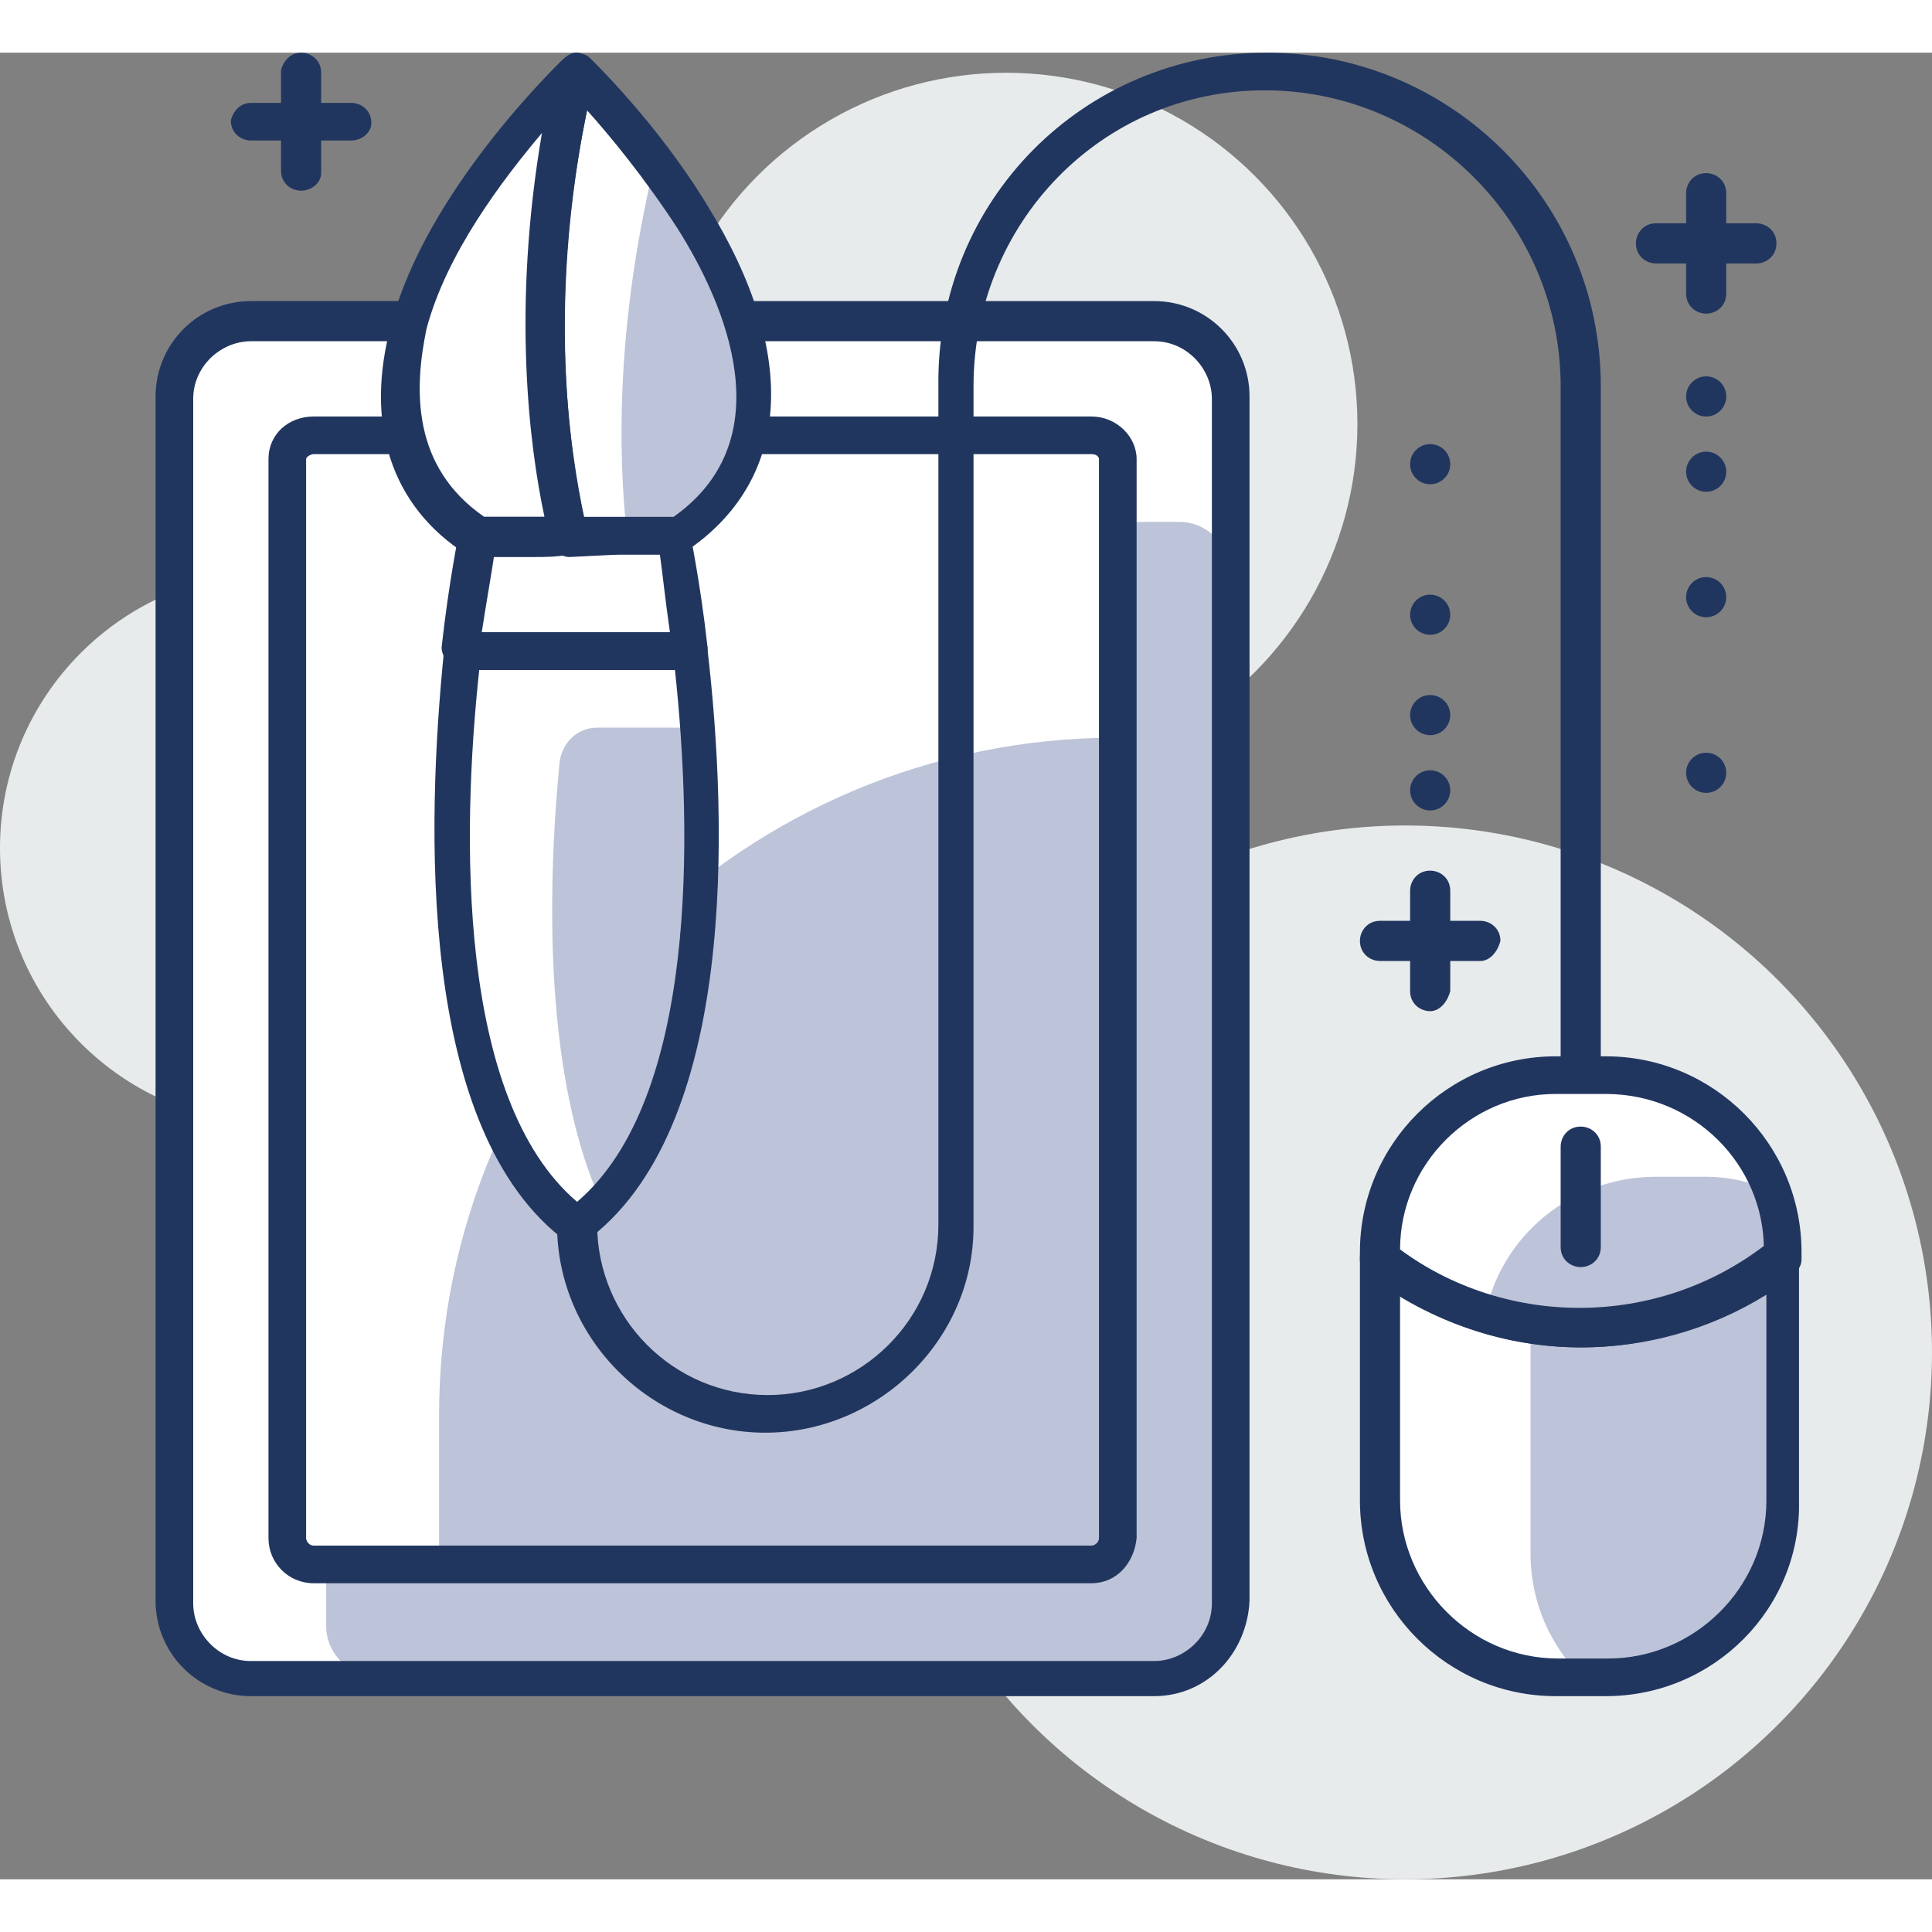 <svg id="Layer_1" enable-background="new 0 0 77 72.8" height="512" viewBox="0 0 77 72.8" width="512" xmlns="http://www.w3.org/2000/svg"><rect x="0" y="0" width="77" height="72.8" fill="#808080" stroke="none"/><g><circle cx="11" cy="31.7" fill="#e8ebec" r="11"/><circle cx="40.1" cy="14.8" fill="#e8ebec" r="14"/><circle cx="56" cy="51.8" fill="#e8ebec" r="21"/><path d="m46 64.8h-36c-1.7 0-3-1.3-3-3v-48c0-1.7 1.3-3 3-3h36c1.7 0 3 1.3 3 3v48c0 1.6-1.3 3-3 3z" fill="#fff"/><path d="m46 64.7h-31c-1.1 0-2-.9-2-2v-44h34c1.1 0 2 .9 2 2v41c0 1.7-1.3 3-3 3z" fill="#bdc3d8"/><path d="m46 65.5h-36c-2.1 0-3.8-1.7-3.8-3.8v-48c0-2.1 1.7-3.8 3.8-3.8h36c2.1 0 3.8 1.7 3.8 3.8v48c-.1 2.1-1.7 3.8-3.8 3.8zm-36-54c-1.2 0-2.3 1-2.3 2.3v48c0 1.2 1 2.3 2.3 2.3h36c1.2 0 2.3-1 2.3-2.3v-48c0-1.2-1-2.3-2.3-2.3z" fill="#21365f"/><path d="m43.5 60.2h-31c-.6 0-1-.4-1-1v-43c0-.6.4-1 1-1h31c.6 0 1 .4 1 1v43c0 .6-.4 1-1 1z" fill="#fff"/><path d="m43.5 60.3h-26v-6c0-14.9 12.1-27 27-27v32c0 .5-.4 1-1 1z" fill="#bdc3d8"/><path d="m43.5 61h-31c-1 0-1.8-.8-1.8-1.8v-43c0-1 .8-1.7 1.8-1.7h31c1 0 1.8.8 1.8 1.7v43c-.1 1-.8 1.8-1.8 1.8zm-31-45c-.1 0-.3.1-.3.2v43c0 .1.1.3.3.3h31c.1 0 .3-.1.3-.3v-43c0-.1-.1-.2-.3-.2z" fill="#21365f"/><path d="m30.5 55c-4.5 0-8.3-3.7-8.3-8.3 0-.4.3-.8.8-.8.4 0 .8.3.8.8 0 3.7 3 6.8 6.8 6.8 3.7 0 6.8-3 6.8-6.8v-33.4c-.1-7.4 5.8-13.3 13.1-13.3s13.3 5.9 13.3 13.3v27.5c0 .4-.3.8-.8.8-.4 0-.8-.3-.8-.8v-27.5c0-6.5-5.3-11.8-11.8-11.8s-11.6 5.3-11.6 11.8v33.5c0 4.5-3.8 8.2-8.3 8.2z" fill="#21365f"/><path d="m23 .8s-5.2 5-6.6 10.1c-.8 2.9-.6 6.3 2.7 8.4h3.6c-.7-2.5-1.9-9.5.3-18.5z" fill="#fff"/><path d="m27.6 6.5c-2-3.3-4.6-5.8-4.6-5.8-2.1 9-.9 16-.3 18.6h4.2c4.9-3.2 3.1-8.8.7-12.8z" fill="#fff"/><path d="m26 4.8c-1.4 6-1.4 11.1-1 14.5h1.9c7.3-5.6-.9-14.5-.9-14.5z" fill="#bdc3d8"/><path d="m27.5 23.9h-9.1c-.7 6.7-1.2 18.7 4.6 22.9 5.7-4.2 5.3-16.3 4.5-22.9z" fill="#fff"/><path d="m27.8 26.9h-4c-.8 0-1.4.6-1.5 1.4-.5 5.2-.6 12.6 1.7 17.6 4-4.1 4.2-12.7 3.8-19z" fill="#bdc3d8"/><path d="m26.9 19.3c-1.9 0-4.2 0-7.8 0 0 0-.4 1.8-.7 4.6h9.1c-.3-2.8-.6-4.6-.6-4.6z" fill="#fff"/><path d="m21.3 20.1c-1 0-1.8 0-2.3 0-.1 0-.3 0-.4-.1-3-1.9-4.1-5.2-3-9.2 1.4-5.3 6.6-10.3 6.8-10.5.3-.3.6-.4.9-.2s.4.5.4.8c-2.1 8.9-.9 15.7-.3 18.2.1.2 0 .5-.1.6-.1.2-.4.3-.6.3-.5.1-1 .1-1.4.1zm-2-1.6h2.4c-.6-2.8-1.3-8.3-.1-15.3-1.6 1.9-3.8 4.8-4.6 7.8-.5 2.4-.6 5.5 2.3 7.5z" fill="#21365f"/><path d="m22.7 20.1c-.3 0-.6-.2-.7-.6-.6-2.6-1.9-9.7.3-18.9.1-.3.3-.5.5-.5.2-.1.5-.1.7.1.1.1 2.7 2.6 4.7 5.9 3.7 6 3.3 11-.9 13.8-.2.1-.3.1-.4.1-.6 0-1.4 0-2.2 0zm.7-17.8c-1.6 7.6-.7 13.5-.1 16.3h1.4 2c4.6-3.1 2.2-8.6.3-11.6-1.3-2-2.7-3.7-3.6-4.7z" fill="#21365f"/><path d="m23 47.5c-.2 0-.3 0-.4-.1-6-4.4-5.6-16.7-4.9-23.6 0-.4.4-.7.7-.7h9.1c.4 0 .7.3.7.7.8 6.9 1.2 19.2-4.9 23.6 0 .1-.2.1-.3.1zm-3.9-22.9c-.7 6.5-.9 17.1 3.9 21.2 4.8-4.1 4.6-14.7 3.9-21.2z" fill="#21365f"/><path d="m27.5 24.6h-9.1c-.2 0-.4-.1-.6-.3-.1-.2-.2-.4-.2-.6.3-2.7.7-4.6.7-4.6.1-.4.4-.6.7-.6h7.8c.4 0 .7.3.7.6 0 .1.4 1.9.7 4.6 0 .2 0 .4-.2.6-.1.2-.3.3-.5.3zm-8.3-1.5h7.5c-.2-1.4-.3-2.4-.4-3.1h-6.6c-.1.7-.3 1.8-.5 3.1z" fill="#21365f"/><path d="m71 48.1v-.3c0-3.9-3.1-7-7-7h-2c-3.9 0-7 3.1-7 7v.3c4.7 3.7 11.3 3.7 16 0z" fill="#fff"/><path d="m71 48.1v-.3c0-.9-.2-1.7-.5-2.5-.8-.3-1.6-.5-2.5-.5h-2c-3.4 0-6.2 2.4-6.8 5.5 3.9 1.2 8.4.5 11.8-2.2z" fill="#bdc3d8"/><path d="m55 48.1v9.7c0 3.9 3.1 7 7 7h2c3.9 0 7-3.1 7-7v-9.7c-4.7 3.7-11.3 3.7-16 0z" fill="#fff"/><path d="m61 50.1v.6c.4.1.7.1 1.1.1-.4-.2-.8-.5-1.1-.7z" fill="#bdc3d8"/><path d="m62.1 50.8c-.4 0-.7-.1-1.1-.1v9.1c0 2 .8 3.7 2.1 5h.9c3.9 0 7-3.1 7-7v-5.1-4.6c-2.6 2-5.8 2.9-8.9 2.7z" fill="#bdc3d8"/><g fill="#21365f"><path d="m63 51.6c-3 0-6-1-8.5-2.9-.2-.1-.3-.4-.3-.6v-.3c0-4.3 3.5-7.8 7.8-7.8h2c4.3 0 7.8 3.5 7.8 7.8v.3c0 .2-.1.4-.3.6-2.5 1.9-5.5 2.9-8.5 2.9zm-7.2-3.9c4.3 3.2 10.2 3.2 14.5 0 0-3.4-2.8-6.2-6.3-6.2h-2c-3.4 0-6.2 2.8-6.2 6.2z"/><path d="m64 65.5h-2c-4.3 0-7.8-3.5-7.8-7.8v-9.7c0-.3.2-.6.4-.7.3-.1.6-.1.8.1 4.4 3.5 10.7 3.5 15.1 0 .2-.2.5-.2.8-.1s.4.4.4.7v9.7c.1 4.3-3.4 7.8-7.7 7.8zm-8.2-16v8.2c0 3.4 2.8 6.3 6.3 6.3h2c3.4 0 6.3-2.8 6.3-6.3v-8.2c-4.5 2.8-10.3 2.8-14.6 0z"/><path d="m63 48.4c-.4 0-.8-.3-.8-.8v-4c0-.4.3-.8.8-.8.4 0 .8.3.8.8v4c0 .5-.4.8-.8.8z"/><path d="m59 36.2h-4c-.4 0-.8-.3-.8-.8 0-.4.3-.8.8-.8h4c.4 0 .8.3.8.8-.1.4-.4.8-.8.8z"/><path d="m57 38.2c-.4 0-.8-.3-.8-.8v-4c0-.4.3-.8.8-.8.4 0 .8.3.8.8v4c-.1.4-.4.8-.8.8z"/><circle cx="57" cy="29.4" r=".8"/><circle cx="57" cy="26.4" r=".8"/><circle cx="57" cy="22.4" r=".8"/><circle cx="57" cy="16.4" r=".8"/><path d="m70 8.4h-4c-.4 0-.8-.3-.8-.8 0-.4.3-.8.8-.8h4c.4 0 .8.3.8.8s-.4.8-.8.8z"/><path d="m68 10.4c-.4 0-.8-.3-.8-.8v-4c0-.4.3-.8.8-.8.4 0 .8.3.8.8v4c0 .5-.4.8-.8.8z"/><circle cx="68" cy="13.7" r=".8"/><circle cx="68" cy="16.7" r=".8"/><circle cx="68" cy="21.7" r=".8"/><circle cx="68" cy="28.7" r=".8"/><path d="m14 3.5h-4c-.4 0-.8-.3-.8-.8.1-.4.4-.7.8-.7h4c.4 0 .8.3.8.8 0 .4-.4.7-.8.7z"/><path d="m12 5.5c-.4 0-.8-.3-.8-.8v-4c.1-.4.4-.7.8-.7s.8.3.8.8v4c0 .4-.4.7-.8.7z"/></g></g></svg>